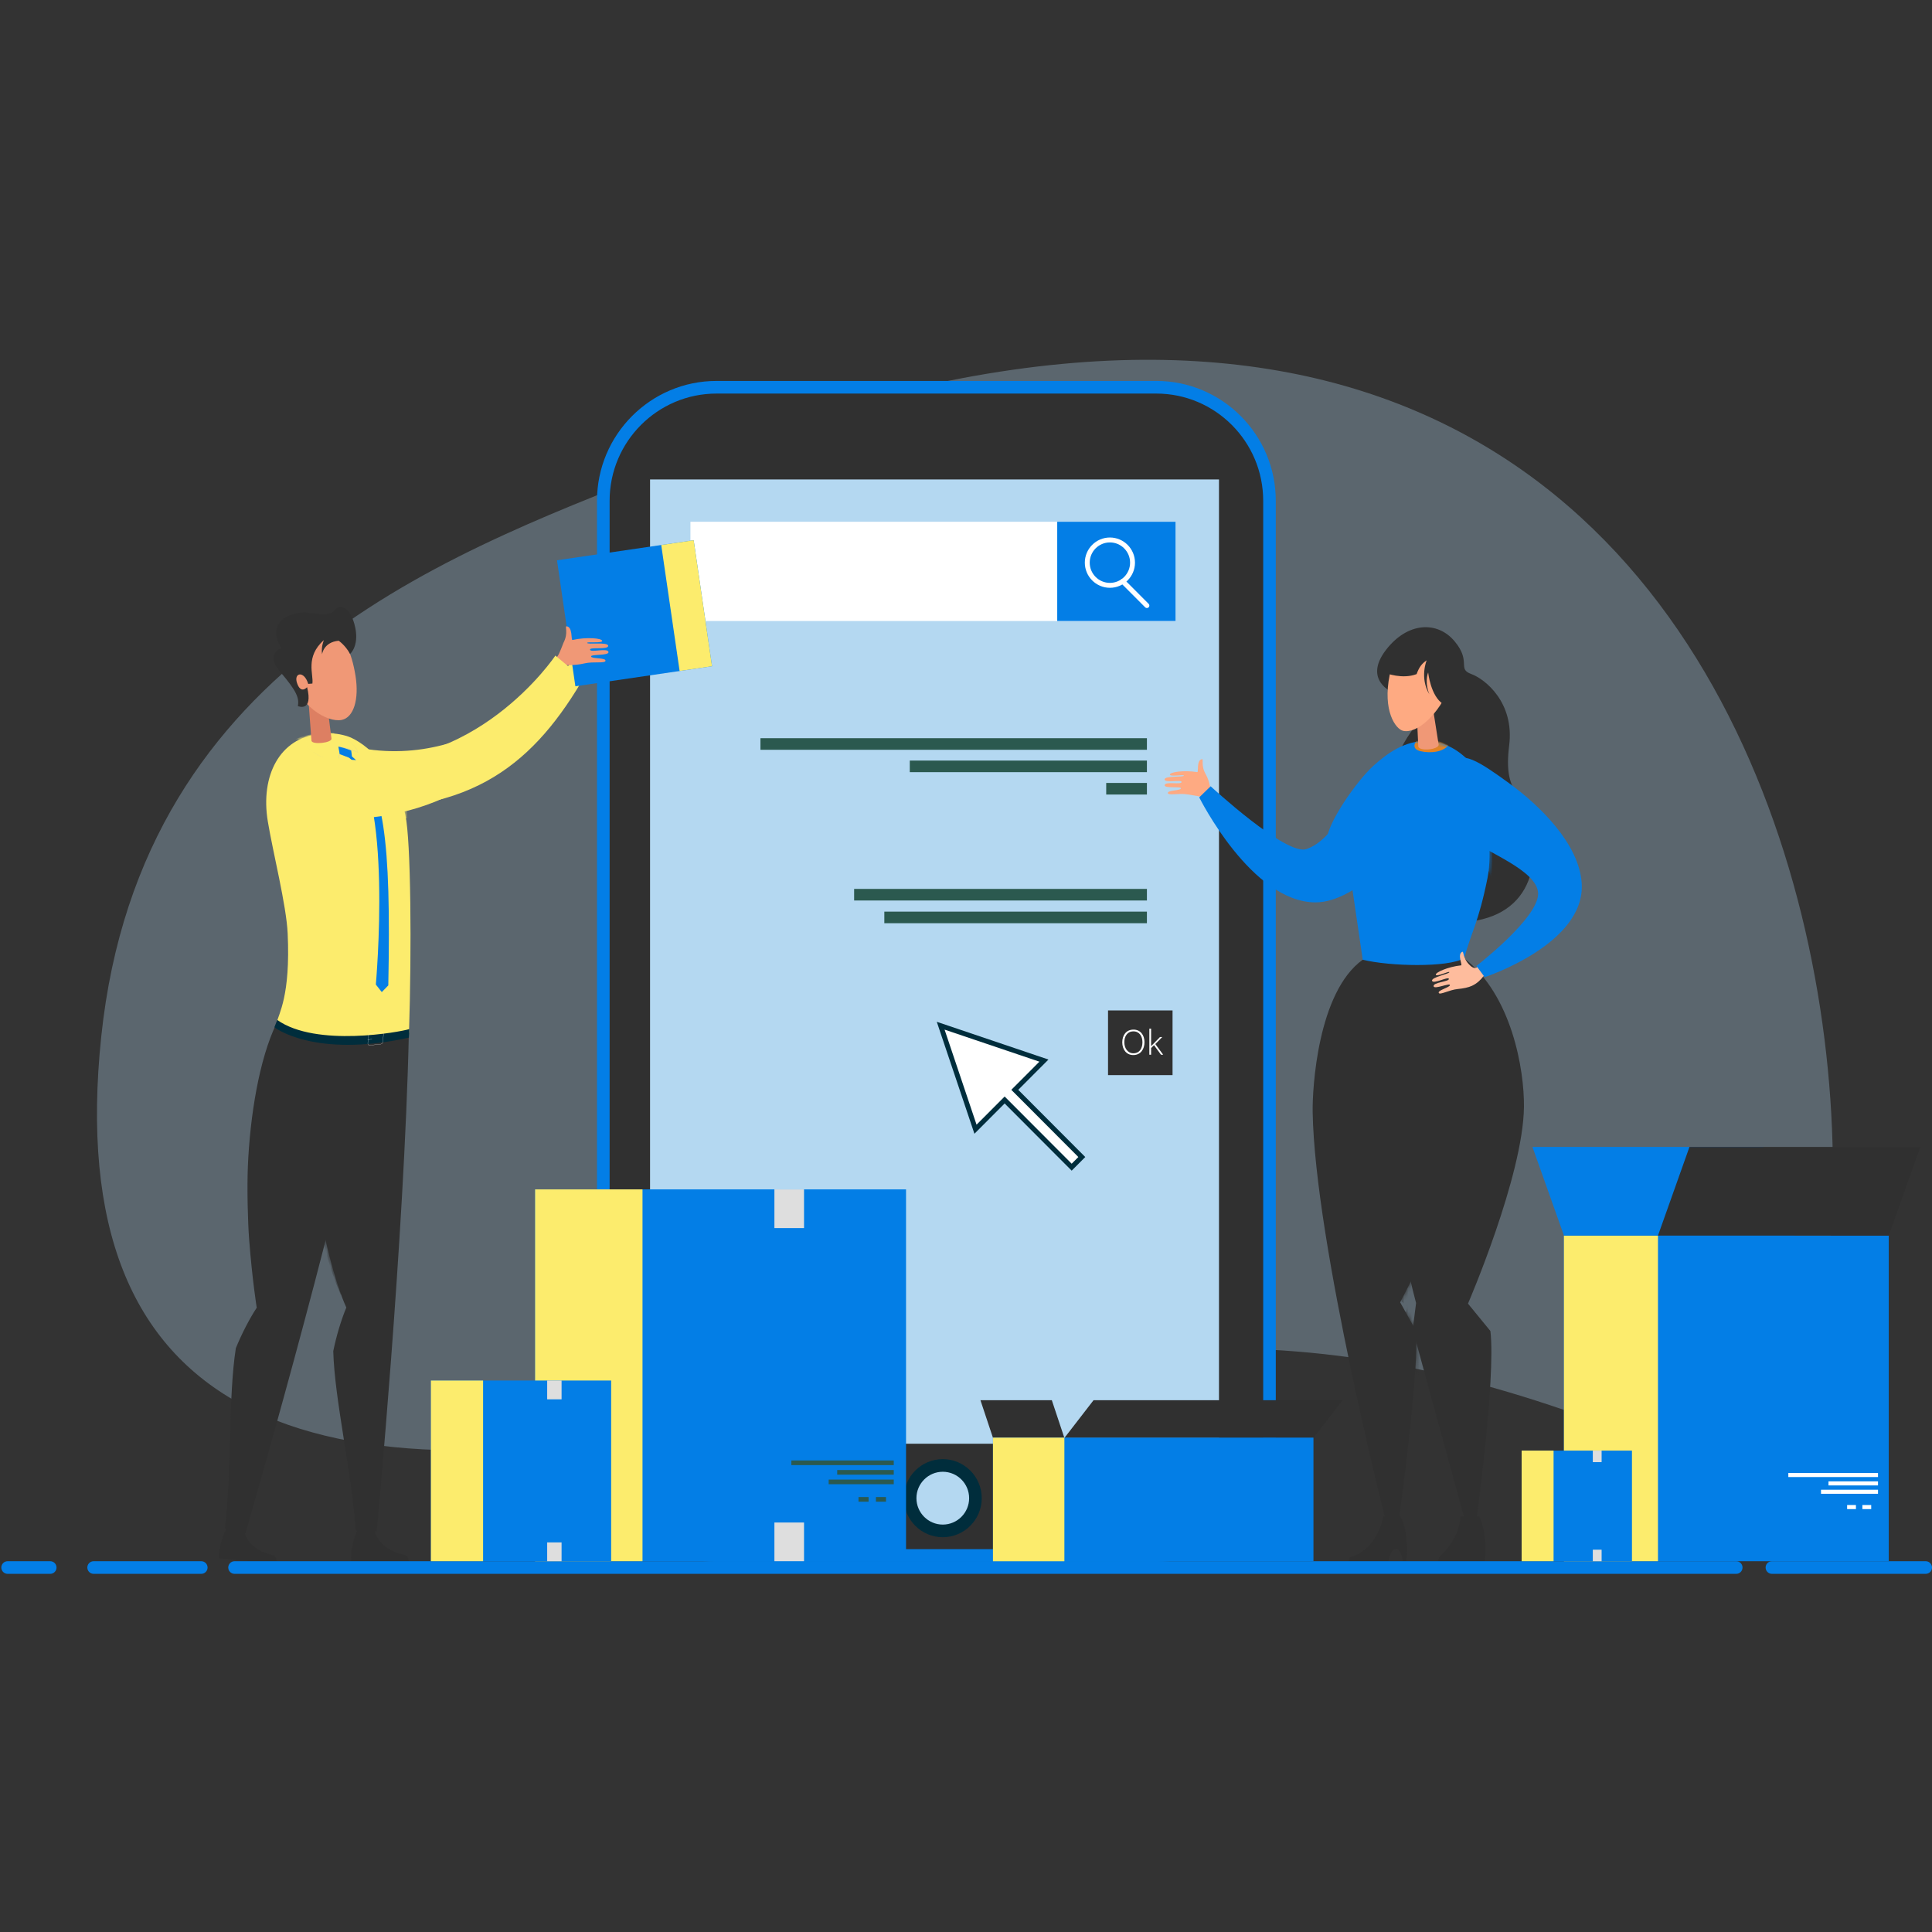 <svg width="500" height="500" viewBox="0 0 500 500" fill="none" xmlns="http://www.w3.org/2000/svg">
<rect x="0" y="0" width="500" height="500" fill="#333333" stroke="none"/>
<g clip-path="url(#clip0_2_3697)">
<path opacity="0.31" d="M176.124 119.642C119.824 141.988 36.542 169.704 26.202 268.276C15.862 366.848 78.636 391.58 193.602 365.918C308.568 340.257 356.123 342.722 442.733 379.62C500.187 404.097 513.711 -14.352 176.122 119.643L176.124 119.642Z" fill="#B4D8F1"/>
<path d="M299.249 100.219H185.432C169.253 100.219 156.137 113.367 156.137 129.585V373.193C156.137 389.411 169.253 402.558 185.432 402.558H299.249C315.428 402.558 328.544 389.411 328.544 373.193V129.585C328.544 113.367 315.428 100.219 299.249 100.219Z" fill="#303030"/>
<path d="M299.248 404.193H185.431C168.379 404.193 154.505 390.286 154.505 373.193V129.585C154.505 112.492 168.379 98.585 185.431 98.585H299.248C316.3 98.585 330.173 112.492 330.173 129.585V373.193C330.173 390.286 316.3 404.193 299.248 404.193ZM185.433 101.854C170.178 101.854 157.769 114.294 157.769 129.585V373.193C157.769 388.484 170.178 400.924 185.433 400.924H299.249C314.504 400.924 326.913 388.484 326.913 373.193V129.585C326.913 114.294 314.504 101.854 299.249 101.854H185.433Z" fill="#037EE6"/>
<path d="M315.472 124.083H168.234V373.636H315.472V124.083Z" fill="#B4D8F1"/>
<path d="M243.992 396.196C248.659 396.196 252.442 392.403 252.442 387.725C252.442 383.047 248.659 379.255 243.992 379.255C239.325 379.255 235.542 383.047 235.542 387.725C235.542 392.403 239.325 396.196 243.992 396.196Z" fill="#B4D8F1"/>
<path d="M243.992 397.83C238.432 397.83 233.911 393.296 233.911 387.725C233.911 382.154 238.434 377.62 243.992 377.62C249.55 377.62 254.073 382.154 254.073 387.725C254.073 393.296 249.55 397.83 243.992 397.83ZM243.992 380.89C240.232 380.89 237.173 383.956 237.173 387.725C237.173 391.494 240.232 394.561 243.992 394.561C247.752 394.561 250.811 391.494 250.811 387.725C250.811 383.956 247.752 380.89 243.992 380.89Z" fill="#002D3C"/>
<path d="M304.234 135.029H178.684V160.718H304.234V135.029Z" fill="white"/>
<path d="M304.234 135.029H273.609V160.718H304.234V135.029Z" fill="#037EE6"/>
<path d="M287.242 152.121C283.663 152.121 280.751 149.201 280.751 145.614C280.751 142.026 283.663 139.107 287.242 139.107C290.821 139.107 293.733 142.026 293.733 145.614C293.733 149.201 290.821 152.121 287.242 152.121ZM287.242 140.379C284.362 140.379 282.019 142.727 282.019 145.614C282.019 148.5 284.362 150.849 287.242 150.849C290.121 150.849 292.464 148.5 292.464 145.614C292.464 142.727 290.121 140.379 287.242 140.379Z" fill="white"/>
<path d="M296.821 157.363C296.658 157.363 296.496 157.301 296.373 157.176L290.112 150.9C289.864 150.651 289.864 150.25 290.112 150.001C290.36 149.752 290.761 149.752 291.009 150.001L297.27 156.277C297.518 156.526 297.518 156.927 297.27 157.176C297.147 157.3 296.984 157.361 296.823 157.361L296.821 157.363Z" fill="white"/>
<path d="M296.821 191.046H196.802V194.045H296.821V191.046Z" fill="#2B594F"/>
<path d="M296.819 196.835H235.451V199.834H296.819V196.835Z" fill="#2B594F"/>
<path d="M296.821 202.625H286.287V205.624H296.821V202.625Z" fill="#2B594F"/>
<path d="M296.821 230.05H221.05V233.049H296.821V230.05Z" fill="#2B594F"/>
<path d="M296.819 235.928H228.866V238.927H296.819V235.928Z" fill="#2B594F"/>
<path d="M303.455 261.502H286.758V278.24H303.455V261.502Z" fill="#303030"/>
<path d="M296.192 269.708C296.192 271.455 295.261 273.047 293.291 273.047C291.493 273.047 290.444 271.592 290.444 269.753C290.444 267.915 291.457 266.46 293.354 266.46C295.106 266.46 296.192 267.84 296.192 269.708ZM290.973 269.726C290.973 271.199 291.785 272.589 293.318 272.589C294.969 272.589 295.663 271.236 295.663 269.717C295.663 268.198 294.878 266.918 293.336 266.918C291.694 266.918 290.973 268.28 290.973 269.726Z" fill="white"/>
<path d="M297.906 270.741C298.327 270.293 299.604 268.994 300.215 268.382H300.799L298.992 270.202L301.027 272.955H300.461L298.664 270.496L297.906 271.228V272.957H297.45V266.216H297.906V270.745V270.741Z" fill="white"/>
<path d="M279.972 299.436L262.625 282.047L270.169 274.483L243.447 265.451L252.457 292.239L260.002 284.675L277.35 302.065L279.972 299.436Z" fill="white"/>
<path d="M277.35 302.964L260.002 285.575L252.183 293.413L242.437 264.44L271.341 274.209L263.521 282.047L280.869 299.436L277.35 302.964ZM260.002 283.776L277.35 301.166L279.075 299.436L261.727 282.047L268.998 274.759L244.456 266.465L252.73 291.066L260 283.778L260.002 283.776Z" fill="#002D3C"/>
<path d="M90.87 404.039H105.816L105.659 403.36C105.55 402.893 105.18 402.531 104.711 402.43C96.756 400.669 96.756 395.006 96.756 395.006L92.686 395.589C90.397 400.47 90.868 404.039 90.868 404.039H90.87Z" fill="#303030"/>
<path d="M81.626 304.908C83.161 319.281 86.912 332.442 89.63 338.393C88.25 341.684 87.025 345.882 86.245 349.679C86.619 362.499 91.004 380.708 92.053 396.085L97.492 396.313C97.492 396.313 104.655 320.188 105.815 267.27C103.205 267.639 97.058 268.369 90.227 268.193C89.279 277.244 85.602 283.177 81.626 304.909V304.908Z" fill="#303030"/>
<mask id="mask0_2_3697" style="mask-type:luminance" maskUnits="userSpaceOnUse" x="81" y="267" width="25" height="130">
<path d="M81.626 304.908C83.161 319.281 86.912 332.442 89.63 338.393C88.25 341.684 87.025 345.882 86.245 349.679C86.619 362.499 91.004 380.708 92.053 396.085L97.492 396.313C97.492 396.313 104.655 320.188 105.815 267.27C103.205 267.639 97.058 268.369 90.227 268.193C89.279 277.244 85.602 283.177 81.626 304.909V304.908Z" fill="white"/>
</mask>
<g mask="url(#mask0_2_3697)">
<path d="M81.544 310.439C82.26 315.97 84.1 325.681 88.189 335.159C87.189 312.978 89.393 309.986 92.073 288.176L81.546 310.439H81.544Z" fill="#303030"/>
</g>
<path d="M56.686 403.292L65.096 404.039H71.612L71.455 403.36C71.346 402.893 70.976 402.531 70.507 402.43C62.552 400.669 63.012 394.566 63.012 394.566L58.918 394.946C56.39 399.707 56.684 403.294 56.684 403.294L56.686 403.292Z" fill="#303030"/>
<path d="M64.146 301.949C63.916 307.52 64.124 316.201 64.485 320.875C65.288 331.265 66.442 338.435 66.442 338.435C64.48 341.414 62.502 345.314 61.038 348.901C59.047 361.571 60.007 380.278 58.208 395.585L63.51 396.815C63.51 396.815 85.901 320.177 96.777 268.382C94.144 268.262 78.241 266.282 71.558 264.843C67.078 274.096 64.688 288.85 64.144 301.949H64.146Z" fill="#303030"/>
<path d="M152.383 162.307C154.012 162.489 153.478 165.94 153.9 165.846C157.629 165.014 161.596 165.406 161.585 166.093C161.576 166.736 157.807 166.258 157.705 166.574C157.524 167.136 163.221 166.242 163.138 167.399C163.066 168.405 158.481 167.655 158.436 168.305C158.368 169.263 163.114 167.755 163.218 168.994C163.297 169.946 158.568 169.488 158.711 170.127C158.85 170.765 162.573 170.376 162.437 171.245C162.323 171.973 159.313 171.361 156.984 171.911C154.347 172.534 152.156 172.28 151.104 172.367C149.694 172.485 149.156 171.11 149.975 170.124C150.526 169.459 151.464 166.774 151.56 166.589C152.932 163.959 151.812 162.244 152.383 162.307Z" fill="#F09876"/>
<path d="M90.962 209.12C124.525 210.395 139.988 195.435 152.653 172.668C151.544 171.689 149.389 169.666 149.389 169.666C147.18 172.28 124.57 199.925 92.316 193.415C77.337 190.268 77.661 195.505 74.938 197.649C73.586 201.605 76.786 207.523 90.962 209.12Z" fill="#FCEC6D"/>
<path d="M74.446 241.533C75.209 257.902 72.089 262.298 71.56 264.844C77.074 268.141 83.252 268.97 90.312 268.861C97.145 268.752 103.256 267.765 105.847 267.286C106.552 245.957 106.356 217.496 104.901 210.873C101.784 196.695 92.725 191.356 89.71 190.475C87.207 189.743 85.301 189.656 82.55 189.954C72.459 191.046 67.332 200.644 69.314 212.613C70.646 220.647 74.106 234.257 74.445 241.533H74.446Z" fill="#FCEC6D"/>
<mask id="mask1_2_3697" style="mask-type:luminance" maskUnits="userSpaceOnUse" x="68" y="189" width="39" height="80">
<path d="M74.446 241.533C75.209 257.902 72.089 262.298 71.56 264.844C77.074 268.141 83.252 268.97 90.312 268.861C97.145 268.752 103.256 267.765 105.847 267.286C106.552 245.957 106.356 217.496 104.901 210.873C101.784 196.695 92.725 191.356 89.71 190.475C87.207 189.743 85.301 189.656 82.55 189.954C72.459 191.046 67.332 200.644 69.314 212.613C70.646 220.647 74.106 234.257 74.445 241.533H74.446Z" fill="white"/>
</mask>
<g mask="url(#mask1_2_3697)">
<path d="M99.822 195.745C90.774 195.524 77.194 192.426 74.988 201.939C74.713 219.525 106.112 211.561 106.112 211.561C106.112 211.561 110.658 200.537 99.823 195.745H99.822Z" fill="#FCEC6D"/>
<path d="M76.336 191.42C77.099 191.368 78.554 191.086 79.424 192.005C80.279 192.91 82.226 193.088 83.157 193.012C83.721 192.966 85.603 192.755 86.265 191.96C86.491 191.685 86.52 191.415 86.501 191.237L86.51 189.707C85.373 189.598 84.716 189.511 82.197 189.825C77.96 190.354 76.724 191.255 76.338 191.42H76.336Z" fill="#FCEC6D"/>
</g>
<path d="M105.912 266.332C103.638 267.066 81.855 271.108 71.743 263.964L71.016 265.858C71.016 265.858 81.228 273.942 105.816 268.545C105.867 267.998 105.914 266.332 105.914 266.332H105.912Z" fill="#002D3C"/>
<path d="M95.656 270.548C95.523 270.548 95.406 270.503 95.317 270.418C95.215 270.319 95.166 270.183 95.175 270.031L95.306 268.074C95.328 267.76 95.601 267.477 95.918 267.444L98.715 267.144C98.87 267.126 99.013 267.173 99.117 267.271C99.218 267.369 99.267 267.506 99.258 267.658L99.128 269.615C99.106 269.929 98.832 270.212 98.515 270.245L95.719 270.545C95.697 270.546 95.677 270.548 95.656 270.548ZM98.778 267.184C98.758 267.184 98.74 267.184 98.72 267.188L95.924 267.488C95.628 267.518 95.371 267.784 95.351 268.076L95.221 270.032C95.212 270.17 95.257 270.296 95.347 270.383C95.44 270.474 95.57 270.514 95.714 270.499L98.51 270.2C98.805 270.169 99.062 269.903 99.081 269.611L99.211 267.655C99.22 267.517 99.175 267.391 99.084 267.304C99.004 267.226 98.896 267.186 98.776 267.186L98.778 267.184Z" fill="white"/>
<path d="M95.15 269.088C95.139 269.088 95.128 269.079 95.128 269.068C95.128 269.055 95.136 269.044 95.148 269.043L96.254 268.925C96.266 268.925 96.277 268.932 96.279 268.945C96.279 268.957 96.272 268.968 96.259 268.97L95.154 269.088C95.154 269.088 95.154 269.088 95.152 269.088H95.15Z" fill="white"/>
<path d="M88.549 190.772C88.991 190.972 89.417 191.21 89.828 191.469C90.238 191.731 90.633 192.018 90.999 192.339C91.365 192.659 91.704 193.015 91.99 193.409C92.131 193.607 92.262 193.814 92.372 194.032C92.481 194.25 92.57 194.479 92.639 194.714L92.648 194.743L92.619 194.73C91.85 194.401 91.06 194.125 90.261 193.891C89.861 193.773 89.457 193.673 89.049 193.584C88.641 193.495 88.23 193.429 87.818 193.377L87.885 193.309C87.951 193.936 87.953 194.568 87.88 195.193C87.808 195.818 87.659 196.432 87.447 197.021L87.443 197.031H87.432C86.631 196.906 85.843 196.719 85.067 196.49C84.292 196.258 83.529 195.982 82.797 195.638C82.063 195.297 81.358 194.89 80.717 194.394C80.4 194.143 80.093 193.876 79.818 193.578C79.544 193.28 79.296 192.957 79.082 192.614C79.296 192.957 79.544 193.279 79.82 193.577C80.095 193.873 80.401 194.14 80.72 194.388C81.362 194.881 82.068 195.286 82.802 195.626C83.536 195.967 84.299 196.239 85.073 196.47C85.849 196.695 86.639 196.881 87.436 197.002L87.421 197.011C87.617 196.418 87.749 195.805 87.808 195.184C87.865 194.565 87.847 193.938 87.768 193.322L87.757 193.244L87.833 193.255C88.25 193.315 88.663 193.388 89.07 193.486C89.478 193.584 89.884 193.691 90.283 193.816C91.082 194.065 91.868 194.358 92.631 194.701L92.612 194.717C92.544 194.485 92.456 194.258 92.35 194.04C92.242 193.824 92.113 193.616 91.974 193.418C91.689 193.024 91.354 192.668 90.99 192.347C90.625 192.025 90.234 191.736 89.824 191.473C89.415 191.211 88.991 190.972 88.549 190.77V190.772Z" fill="#BFBFBF"/>
<path d="M90.285 196.073L87.911 195.172L87.566 193.226C88.806 193.484 89.911 193.826 90.892 194.247L91.086 195.767C99.394 202.766 101.234 217.135 100.492 255.021L98.802 256.749L97.267 254.8C97.267 254.8 101.839 203.956 90.283 196.074L90.285 196.073Z" fill="#037EE6"/>
<path d="M148.907 177.609L184.279 172.424L179.521 139.812L144.15 144.997L148.907 177.609Z" fill="#037EE6"/>
<path d="M175.884 173.656L184.277 172.426L179.52 139.814L171.126 141.045L175.884 173.656Z" fill="#FCEC6D"/>
<path d="M146.646 162.086C148.275 162.267 147.74 165.719 148.162 165.624C151.892 164.792 155.859 165.185 155.848 165.871C155.839 166.514 152.069 166.037 151.968 166.353C151.787 166.914 157.484 166.02 157.401 167.177C157.328 168.184 152.744 167.433 152.698 168.084C152.631 169.041 157.377 167.533 157.48 168.772C157.56 169.724 152.83 169.266 152.974 169.906C153.113 170.543 156.835 170.155 156.699 171.023C156.585 171.751 153.575 171.139 151.247 171.689C148.61 172.313 146.419 172.058 145.366 172.145C143.956 172.264 143.418 170.888 144.237 169.902C144.788 169.237 145.727 166.552 145.823 166.367C147.195 163.737 146.075 162.022 146.646 162.086Z" fill="#F09876"/>
<path d="M87.394 212.065C118.027 211.894 135.657 195.883 147.144 172.498L143.732 169.666C143.732 169.666 122.771 201.055 87.945 196.31C72.781 194.245 70.692 199.574 70.462 202.321C70.132 206.281 73.129 212.144 87.394 212.065Z" fill="#FCEC6D"/>
<path d="M80.604 191.682C80.719 192.81 85.903 192.283 85.789 191.155L84.339 179.826L79.758 180.291L80.606 191.682H80.604Z" fill="#DD7F62"/>
<path d="M92.01 174.937C92.97 180.979 91.535 185.684 88.438 186.314C84.638 187.09 77.022 182.501 75.53 174.59C74.039 166.68 75.671 164.445 79.867 163.246C84.062 162.048 89.946 161.96 92.01 174.936V174.937Z" fill="#F09876"/>
<path d="M90.595 169.237C90.595 169.237 93.28 166.996 91.686 161.388C90.556 157.416 88.094 155.846 86.461 158.08C85.37 159.574 81.48 158.743 79.535 158.542C75.641 158.139 68.546 160.669 72.836 167.78C72.836 167.78 68.407 169.045 72.564 173.92C76.721 178.796 77.486 180.598 77.085 182.734C77.085 182.734 81.103 184.45 79.477 177.84C79.477 177.84 77.828 179.798 76.837 176.665C76.021 174.086 78.701 173.472 79.767 176.99L80.844 176.903C81.208 174.6 78.897 170.024 83.823 165.652C83.823 165.652 83.056 167.386 83.353 169.323C83.353 169.323 83.721 166.186 87.65 165.822C87.65 165.822 89.406 167.005 90.589 169.235L90.595 169.237Z" fill="#303030"/>
<path d="M362.364 337.048L367.592 326.811C367.592 326.811 373.588 277.86 365.568 249.083C360.634 248.671 357.642 248.378 352.667 248.378C340.99 256.749 339.615 281.791 339.714 287.754C340.28 321.79 359.033 395.2 359.033 395.2H361.793C361.793 395.2 364.122 378.343 365.512 363.784C366.344 355.072 366.856 347.185 366.367 344.216L362.364 337.048Z" fill="#303030"/>
<mask id="mask2_2_3697" style="mask-type:luminance" maskUnits="userSpaceOnUse" x="339" y="248" width="31" height="148">
<path d="M362.364 337.048L367.592 326.811C367.592 326.811 373.588 277.86 365.568 249.083C360.634 248.671 357.642 248.378 352.667 248.378C340.99 256.749 339.615 281.791 339.714 287.754C340.28 321.79 359.033 395.2 359.033 395.2H361.793C361.793 395.2 364.122 378.343 365.512 363.784C366.344 355.072 366.856 347.185 366.367 344.216L362.364 337.048Z" fill="white"/>
</mask>
<g mask="url(#mask2_2_3697)">
<path d="M358.397 269.702C358.397 269.702 358.256 308.604 362.75 336.879L364.263 338.057C364.263 338.057 362.79 343.135 362.643 345.179C362.502 347.164 365.658 353.958 367.266 357.003L367.576 329.857L358.397 269.702Z" fill="#303030"/>
</g>
<path d="M357.97 392.458C357.97 392.458 356.721 400.971 349.281 403.052L349.079 403.999H359.336C359.336 403.999 359.776 400.949 361.284 400.878C362.64 400.814 363.056 403.999 363.056 403.999H363.961C363.961 403.999 364.865 397.283 362.453 392.46H357.972L357.97 392.458Z" fill="#303030"/>
<path d="M385.717 344.473C387.167 356.972 381.85 395.146 381.85 395.146H379.59L365.61 344.082L366.48 337.227C365.573 333.777 350.756 278.509 362.225 247.014C362.48 247.034 362.739 247.056 363.006 247.08C367.266 247.454 372.646 248.042 378.923 247.999C391.237 257.504 394.502 276.823 394.399 286.447C394.207 304.321 379.915 337.379 379.915 337.379L385.717 344.473Z" fill="#303030"/>
<path d="M377.905 392.459C377.905 392.459 378.188 397.685 372.432 403.053L372.244 403.999H384.26C384.26 403.999 385.11 397.284 382.845 392.461H377.905V392.459Z" fill="#303030"/>
<path d="M360.355 179.173C360.355 179.173 352.731 175.989 358.657 168.242C364.249 160.93 371.996 160.656 376.43 165.944C380.864 171.23 377.057 173.081 380.736 174.425C384.416 175.769 391.953 181.862 390.574 192.901C388.927 206.09 394.417 204.428 396.329 214.655C399.301 230.546 390.244 241.895 368.201 237.922C349.103 234.48 355.98 200.944 366.11 188.138L360.355 179.175V179.173Z" fill="#303030"/>
<path d="M311.064 196.476C309.569 196.73 310.245 199.891 309.85 199.825C306.362 199.257 302.718 199.831 302.763 200.465C302.807 201.059 306.262 200.416 306.373 200.703C306.57 201.211 301.259 200.69 301.397 201.754C301.516 202.681 305.713 201.743 305.789 202.341C305.902 203.222 301.437 202.081 301.408 203.231C301.384 204.114 305.729 203.438 305.632 204.038C305.536 204.635 302.076 204.474 302.248 205.269C302.393 205.936 305.141 205.211 307.322 205.594C309.792 206.029 310.635 205.983 311.409 206.584C312.443 207.389 313.552 206.594 313.415 205.415C313.322 204.621 313.143 202.307 312.052 200.388C310.693 198.003 311.588 196.387 311.064 196.476Z" fill="#FEAA82"/>
<path d="M366.503 206.176C365.568 218.837 351.145 233.525 340.472 233.534C323.911 233.548 310.358 206.359 310.358 206.359L313.315 203.487C313.315 203.487 332.826 221.552 338.107 219.736C345.419 217.22 348.693 206.779 361.23 195.122C365.88 194.87 366.744 202.917 366.503 206.176Z" fill="#037EE6"/>
<path d="M384.699 207.564C384.699 211.031 386.308 220.506 384.963 227.238C382.671 238.702 380.718 241.378 378.925 247.999C374.585 250.458 359.583 250.08 352.671 248.376C350.832 235.821 350.43 232.989 349.864 229.223C342.882 224.684 343.44 218.958 343.449 217.211C343.464 213.176 350.99 202.188 355.525 198.105C359.18 194.817 363.531 191.76 369.087 191.76C377.353 191.76 384.703 199.891 384.703 207.562L384.699 207.564Z" fill="#037EE6"/>
<mask id="mask3_2_3697" style="mask-type:luminance" maskUnits="userSpaceOnUse" x="343" y="191" width="43" height="59">
<path d="M384.699 207.564C384.699 211.031 386.308 220.506 384.963 227.238C382.671 238.702 380.718 241.378 378.925 247.999C374.585 250.458 359.583 250.08 352.671 248.376C350.832 235.821 350.43 232.989 349.864 229.223C342.882 224.684 343.44 218.958 343.449 217.211C343.464 213.176 350.99 202.188 355.525 198.105C359.18 194.817 363.531 191.76 369.087 191.76C377.353 191.76 384.703 199.891 384.703 207.562L384.699 207.564Z" fill="white"/>
</mask>
<g mask="url(#mask3_2_3697)">
<path d="M385.946 218.19C386.591 222.789 385.909 227.281 385.909 227.281C385.909 227.281 385.5 224.695 382.626 221.854C371.945 211.298 374.705 204.005 374.705 204.005L385.946 218.192V218.19Z" fill="#037EE6"/>
<path d="M366.503 191.762C366.503 191.762 364.956 193.798 367.645 194.412C370.334 195.026 373.494 194.601 374.863 192.852C374.863 192.852 370.646 190.434 366.503 191.762Z" fill="#E18324"/>
</g>
<path d="M378.423 246.333C377.072 246.965 378.536 249.786 378.144 249.828C374.687 250.2 371.38 251.697 371.59 252.287C371.785 252.84 374.895 251.326 375.075 251.568C375.393 251.999 370.222 252.892 370.629 253.868C370.985 254.714 374.719 252.729 374.948 253.276C375.283 254.082 370.753 254.167 371.024 255.266C371.233 256.111 375.178 254.333 375.241 254.927C375.306 255.519 371.983 256.271 372.353 256.979C372.663 257.573 375.08 256.167 377.249 255.96C378.724 255.82 380.007 255.555 380.928 255.134C383.633 253.899 384.971 251.087 384.856 250.72C384.474 249.488 383.197 249.099 382.522 250.053C381.721 251.187 380.516 249.919 380.379 249.786C378.431 247.919 378.898 246.113 378.423 246.333Z" fill="#FEBC9D"/>
<path d="M390.57 202.704C382.617 196.917 378.322 194.203 375.577 197.44C373.132 200.305 373.194 210.537 380.247 216.933C384.03 220.355 397.958 225.153 398.062 231.234C398.169 237.594 382.093 249.986 382.093 249.986L384.242 252.881C384.242 252.881 410.212 244.384 409.351 228.718C408.784 218.377 398.312 208.339 390.569 202.704H390.57Z" fill="#037EE6"/>
<path d="M372.316 192.67C372.499 194.032 367.148 194.522 367.052 193.153L366.503 181.478L370.495 181.111L372.314 192.67H372.316Z" fill="#F09876"/>
<path d="M363.196 189.157C366.793 189.863 372.291 185.039 375.368 177.464C378.447 169.891 373.549 167.19 371.731 166.26C369.912 165.33 362.116 162.61 359.651 174.665C357.763 183.898 361.168 188.759 363.198 189.157H363.196Z" fill="#FEAA82"/>
<path d="M358.656 174.2C358.656 174.2 362.928 175.875 366.614 174.458C367.27 172.685 367.924 171.769 369.218 170.89C369.218 170.89 367.337 175.41 369.932 179.709C369.932 179.709 368.611 176.886 369.602 174.02C369.602 174.02 370.24 180.178 373.496 182.211C373.496 182.211 382.461 171.711 372.621 164.478C370.923 163.448 360.684 161.343 358.656 174.2Z" fill="#303030"/>
<path d="M449.334 407.31H60.703C59.803 407.31 59.072 406.578 59.072 405.676C59.072 404.773 59.803 404.041 60.703 404.041H449.334C450.235 404.041 450.965 404.773 450.965 405.676C450.965 406.578 450.235 407.31 449.334 407.31Z" fill="#037EE6"/>
<path d="M52.088 407.31H24.232C23.332 407.31 22.601 406.578 22.601 405.676C22.601 404.773 23.332 404.041 24.232 404.041H52.088C52.989 404.041 53.719 404.773 53.719 405.676C53.719 406.578 52.989 407.31 52.088 407.31Z" fill="#037EE6"/>
<path d="M498.369 407.31H458.571C457.67 407.31 456.94 406.578 456.94 405.676C456.94 404.773 457.67 404.041 458.571 404.041H498.369C499.27 404.041 500 404.773 500 405.676C500 406.578 499.27 407.31 498.369 407.31Z" fill="#037EE6"/>
<path d="M12.999 407.31H1.974C1.073 407.31 0.343 406.578 0.343 405.676C0.343 404.773 1.073 404.041 1.974 404.041H12.999C13.899 404.041 14.63 404.773 14.63 405.676C14.63 406.578 13.899 407.31 12.999 407.31Z" fill="#037EE6"/>
<path d="M234.482 307.811H138.484V404.039H234.482V307.811Z" fill="#037EE6"/>
<path d="M166.28 307.811H138.484V404.039H166.28V307.811Z" fill="#FCEC6D"/>
<path d="M208.081 307.811H200.416V317.825H208.081V307.811Z" fill="#DEDEDE"/>
<path d="M208.081 394.025H200.416V404.039H208.081V394.025Z" fill="#DEDEDE"/>
<path d="M231.305 377.969H204.803V379.17H231.305V377.969Z" fill="#2B594F"/>
<path d="M231.305 380.441H216.67V381.642H231.305V380.441Z" fill="#2B594F"/>
<path d="M231.305 382.913H214.46V384.114H231.305V382.913Z" fill="#2B594F"/>
<path d="M224.785 387.437H222.177V388.637H224.785V387.437Z" fill="#2B594F"/>
<path d="M229.296 387.437H226.688V388.637H229.296V387.437Z" fill="#2B594F"/>
<path d="M488.81 319.768H404.741V404.039H488.81V319.768Z" fill="#037EE6"/>
<path d="M429.082 319.768H404.741V404.039H429.082V319.768Z" fill="#FCEC6D"/>
<path d="M486.026 381.208H462.818V382.259H486.026V381.208Z" fill="white"/>
<path d="M486.026 383.375H473.211V384.427H486.026V383.375Z" fill="white"/>
<path d="M486.026 385.54H471.274V386.592H486.026V385.54Z" fill="white"/>
<path d="M480.316 389.5H478.033V390.552H480.316V389.5Z" fill="white"/>
<path d="M484.267 389.5H481.983V390.552H484.267V389.5Z" fill="white"/>
<path d="M404.75 319.768H464.476L456.322 296.821H396.595L404.75 319.768Z" fill="#037EE6"/>
<path d="M488.81 319.768H429.082L437.236 296.821H496.964L488.81 319.768Z" fill="#303030"/>
<path d="M158.165 357.279H111.517V404.039H158.165V357.279Z" fill="#037EE6"/>
<path d="M125.023 357.279H111.517V404.039H125.023V357.279Z" fill="#FCEC6D"/>
<path d="M145.335 357.279H141.611V362.145H145.335V357.279Z" fill="#DEDEDE"/>
<path d="M145.335 399.173H141.611V404.039H145.335V399.173Z" fill="#DEDEDE"/>
<path d="M422.351 375.417H393.797V404.039H422.351V375.417Z" fill="#037EE6"/>
<path d="M402.064 375.417H393.797V404.039H402.064V375.417Z" fill="#FCEC6D"/>
<path d="M414.497 375.417H412.218V378.396H414.497V375.417Z" fill="#DEDEDE"/>
<path d="M414.497 401.06H412.218V404.039H414.497V401.06Z" fill="#DEDEDE"/>
<path d="M275.463 372.141H256.99L253.74 362.38H272.212L275.463 372.141Z" fill="#303030"/>
<path d="M275.463 372.141H339.921L347.463 362.38H283.005L275.463 372.141Z" fill="#303030"/>
<path d="M339.921 372.056H256.978V404.055H339.921V372.056Z" fill="#037EE6"/>
<path d="M275.463 372.056H256.978V404.055H275.463V372.056Z" fill="#FCEC6D"/>
</g>
<defs>
<clipPath id="clip0_2_3697">
<rect width="500" height="500" fill="white"/>
</clipPath>
</defs>
</svg>
